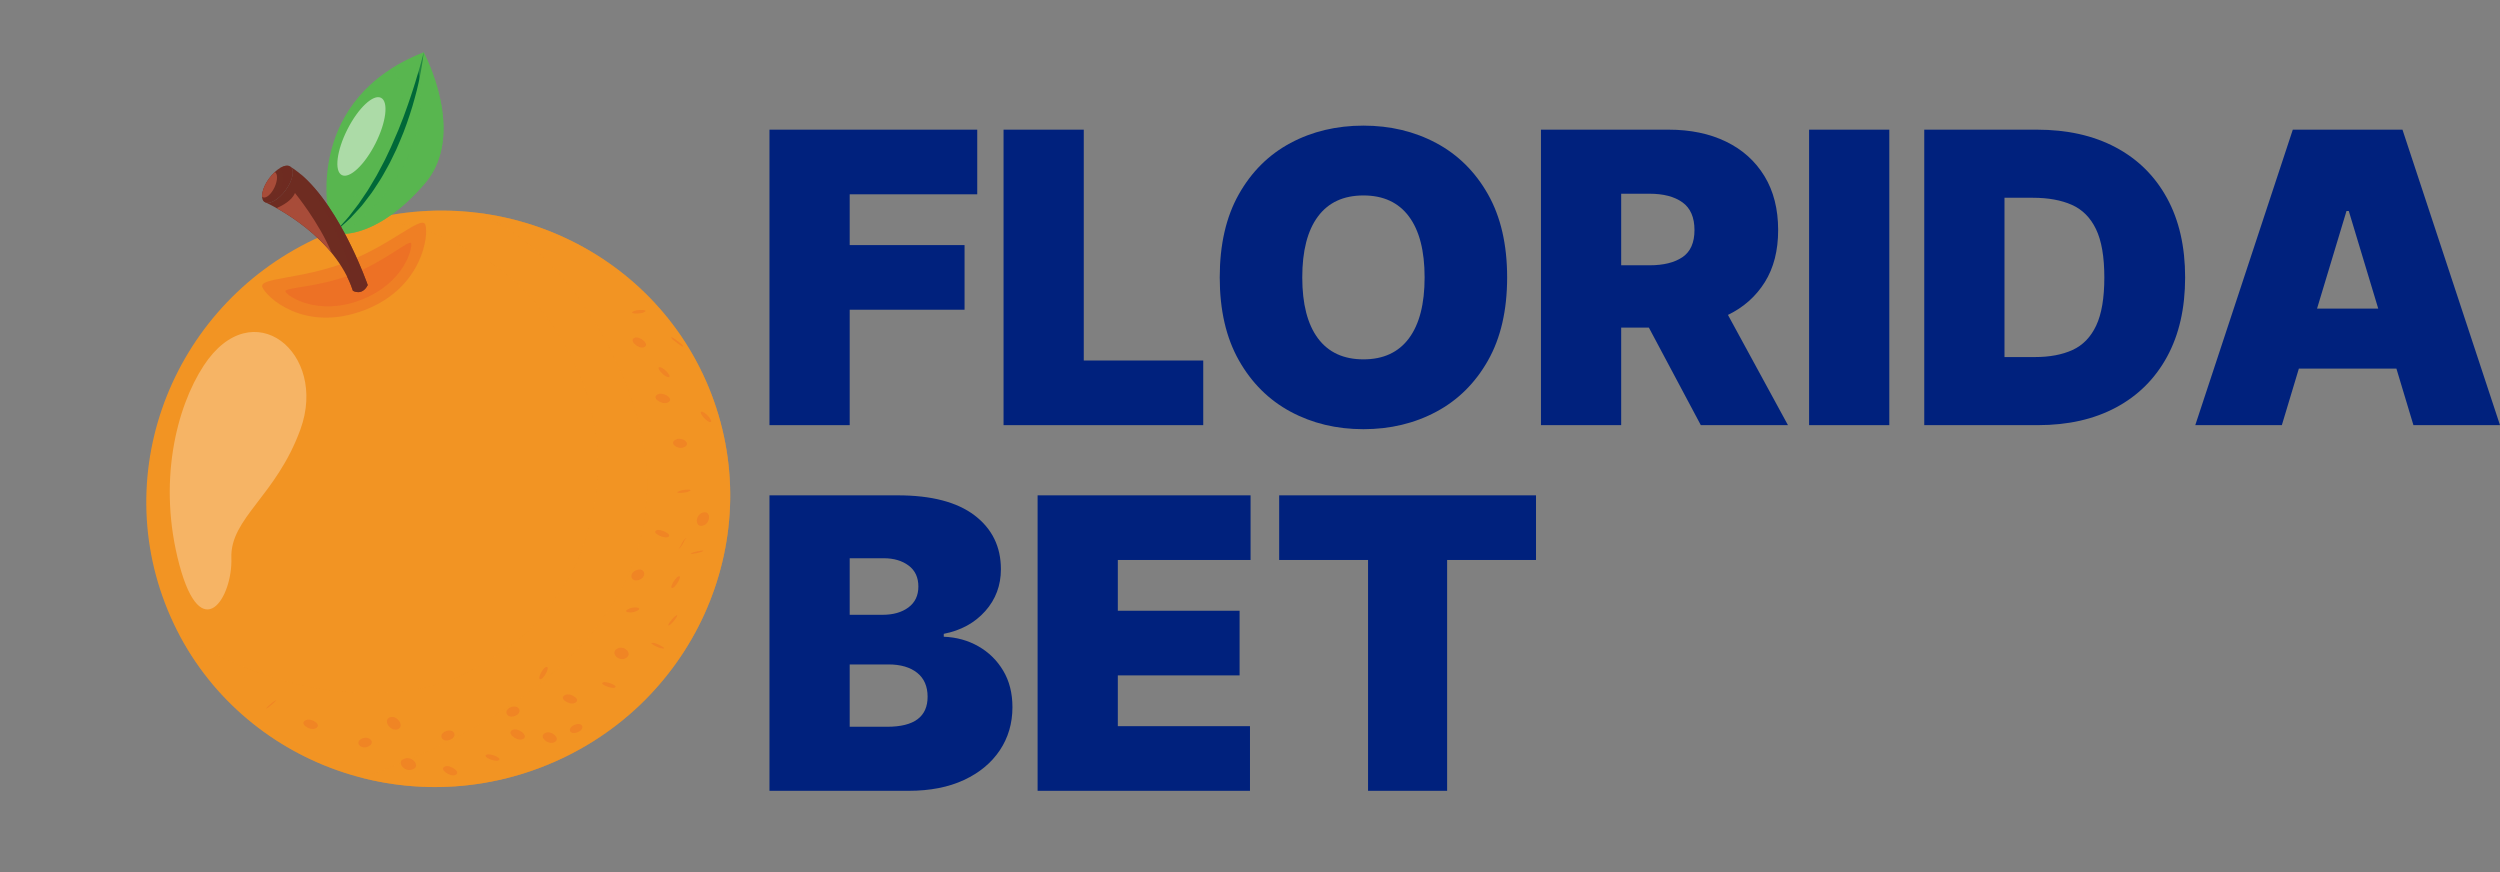 <?xml version="1.0" encoding="UTF-8"?>
<svg width="172px" height="60px" viewBox="0 0 172 60" version="1.1" xmlns="http://www.w3.org/2000/svg" xmlns:xlink="http://www.w3.org/1999/xlink">
    <rect x="0" y="0" width="172" height="60" fill="#808080" stroke="none"/>
    <title>Group 3</title>
    <g id="Title-&amp;-Documentation" stroke="none" stroke-width="1" fill="none" fill-rule="evenodd">
        <g id="Group-3" transform="translate(0.958, 0)" fill-rule="nonzero">
            <g id="orange-copy-2" transform="translate(27.537, 30) rotate(-21) translate(-27.537, -30) translate(7.41, 5.592)">
                <ellipse id="Oval" fill="#F29423" cx="20.126" cy="29.034" rx="20.126" ry="19.782"></ellipse>
                <path d="M1.261,32.716 C3.201,34.93 5.525,37.009 8.092,38.461 C10.953,40.078 14.491,41.306 17.824,40.877 C20.223,40.569 22.442,40.111 24.526,38.761 C25.92,37.857 27.317,36.849 28.358,35.54 C29.825,33.696 30.939,31.961 31.607,29.652 C32.056,28.097 32.317,26.403 32.265,24.786 C32.155,21.44 31.252,17.769 29.213,15.049 C27.387,12.614 25.209,10.422 22.345,9.372 C32.417,10.457 40.254,18.845 40.254,29.034 C40.254,39.959 31.243,48.816 20.127,48.816 C9.815,48.816 1.316,41.193 0.141,31.368 C0.505,31.825 0.876,32.277 1.261,32.716 Z" id="Path" fill="#F29423" opacity="0.3"></path>
                <path d="M9.489,45.098 C29.843,45.098 33.807,35.192 34.668,30.487 C35.669,25.009 34.557,16.366 29.703,11.63 C35.986,14.977 40.253,21.516 40.253,29.034 C40.253,39.959 31.242,48.816 20.126,48.816 C15.727,48.816 11.658,47.428 8.346,45.074 C8.727,45.093 9.109,45.098 9.489,45.098 Z" id="Path" fill="#F29423" opacity="0.3"></path>
                <g id="Group" transform="translate(14.048, 0)">
                    <g transform="translate(-0, 10.873)" fill="#ED6B26" id="Path">
                        <path d="M12.008,0.225 C12.008,0.928 10.312,4.22 6.004,4.22 C1.533,4.22 5.70444353e-13,0.928 5.70444353e-13,0.225 C5.70444353e-13,-0.478 2.688,0.694 6.004,0.694 C9.32,0.694 12.008,-0.479 12.008,0.225 Z" opacity="0.5"></path>
                        <path d="M10.634,1.084 C10.634,1.408 9.22,3.48 6.004,3.48 C2.807,3.48 1.373,1.407 1.373,1.084 C1.373,0.76 3.446,1.61 6.004,1.61 C8.562,1.61 10.634,0.76 10.634,1.084 Z" opacity="0.7"></path>
                    </g>
                    <g transform="translate(2.178, -0)" id="Path">
                        <g transform="translate(3.826, 0)">
                            <path d="M0.086,7.88 C0.086,7.88 1.39,0.045 10.146,1.1841602e-12 C10.146,1.1841602e-12 10.951,6.303 6.997,8.443 C2.644,10.799 0.377,9.619 0.377,9.619 C0.377,9.619 -0.217,8.995 0.086,7.88 Z" fill="#58B64F"></path>
                            <g opacity="0.4" transform="translate(0.001, 0)" fill="#58B64F">
                                <path d="M10.145,4.14362514e-13 C9.235,0.004 8.406,0.094 7.651,0.25 C7.77,0.408 7.852,0.605 7.867,0.849 C7.973,2.628 6.658,4.66 5.378,5.804 C3.911,7.114 2.012,7.77 0.076,7.919 C-0.203,9.009 0.376,9.62 0.376,9.62 C0.376,9.62 2.642,10.799 6.995,8.444 C10.95,6.303 10.145,4.14362514e-13 10.145,4.14362514e-13 Z"></path>
                            </g>
                            <path d="M10.146,1.16649634e-12 C10.146,1.16649634e-12 10.053,0.196 9.865,0.527 C9.676,0.856 9.403,1.326 9.04,1.868 C8.856,2.137 8.661,2.433 8.433,2.73 C8.214,3.033 7.973,3.346 7.714,3.661 C7.462,3.983 7.178,4.296 6.896,4.619 C6.604,4.933 6.303,5.249 5.995,5.559 C5.673,5.853 5.367,6.165 5.035,6.439 C4.704,6.714 4.387,6.995 4.05,7.229 C3.718,7.469 3.405,7.712 3.079,7.9 C2.756,8.093 2.465,8.296 2.168,8.436 C1.876,8.585 1.606,8.716 1.368,8.831 C1.126,8.94 0.905,9.012 0.729,9.083 C0.372,9.217 0.168,9.288 0.168,9.288 C0.168,9.288 0.36,9.183 0.697,9.011 C0.864,8.923 1.074,8.83 1.3,8.697 C1.524,8.558 1.775,8.402 2.052,8.237 C2.192,8.158 2.33,8.061 2.471,7.959 C2.613,7.86 2.76,7.757 2.911,7.652 C3.221,7.451 3.514,7.192 3.833,6.949 C4.158,6.712 4.454,6.417 4.779,6.147 C5.102,5.875 5.4,5.563 5.714,5.272 C6.019,4.97 6.32,4.662 6.611,4.355 C6.89,4.038 7.187,3.744 7.444,3.433 C7.708,3.128 7.966,2.834 8.198,2.545 C8.436,2.262 8.651,1.985 8.854,1.732 C9.251,1.221 9.582,0.794 9.8,0.484 C10.023,0.179 10.146,1.16649634e-12 10.146,1.16649634e-12 Z" fill="#006838"></path>
                            <g opacity="0.4" transform="translate(0.433, 0)" fill="#58B64F">
                                <path d="M9.713,4.67940326e-13 C9.492,0.001 9.277,0.009 9.065,0.019 C8.283,7.639 1.001,9.371 8.0491165e-13,9.645 C0.37,9.803 2.602,10.587 6.564,8.443 C10.518,6.303 9.713,4.67940326e-13 9.713,4.67940326e-13 Z"></path>
                            </g>
                            <path d="M6.285,1.865 C6.685,2.307 6.019,3.561 4.799,4.664 C3.579,5.769 2.265,6.305 1.864,5.863 C1.465,5.42 2.129,4.167 3.35,3.063 C4.571,1.959 5.884,1.423 6.285,1.865 Z" fill="#FFFFFF" opacity="0.5"></path>
                        </g>
                        <g transform="translate(0, 3.863)">
                            <path d="M2.582,0.179 C2.802,0.495 2.416,1.117 1.72,1.569 C1.083,1.983 0.408,2.11 0.129,1.886 C0.624,2.403 3.753,5.831 3.547,9.703 C3.547,9.703 3.994,10.286 4.642,9.703 C4.643,9.703 4.861,3.155 2.582,0.179 Z" fill="#6E2C21"></path>
                            <path d="M3.054,0.905 C3.537,2.419 3.973,4.429 3.956,7.395 C3.952,8.022 3.972,8.501 3.526,8.679 C3.557,9.016 3.566,9.358 3.547,9.703 C3.547,9.703 3.994,10.286 4.642,9.703 C4.643,9.703 4.829,4.1 3.054,0.905 Z" fill="#6E2C21" opacity="0.7"></path>
                            <path d="M2.582,0.179 C2.802,0.495 2.416,1.117 1.72,1.569 C1.025,2.021 0.282,2.132 0.062,1.817 C-0.158,1.501 0.228,0.879 0.924,0.428 C1.62,-0.025 2.363,-0.136 2.582,0.179 Z" fill="#6E2C21"></path>
                            <path d="M2.582,0.179 C2.471,0.019 2.224,-0.03 1.918,0.018 C2.018,0.561 1.698,1.146 1.232,1.419 C0.871,1.632 0.413,1.711 1.16312079e-12,1.617 C0.001,1.692 0.021,1.76 0.061,1.817 C0.281,2.132 1.024,2.021 1.719,1.569 C2.416,1.117 2.802,0.495 2.582,0.179 Z" fill="#6E2C21" opacity="0.7"></path>
                            <path d="M0.034,1.422 C0.044,1.443 0.056,1.462 0.071,1.478 C0.238,1.651 0.682,1.493 1.064,1.126 C1.443,0.761 1.616,0.327 1.456,0.151 C1.283,0.22 1.103,0.312 0.926,0.428 C0.459,0.73 0.132,1.11 0.034,1.422 Z" fill="#A84C39"></path>
                            <path d="M0.686,2.514 C1.385,3.357 2.504,4.9 3.118,6.756 C3.054,4.445 2.236,1.995 2.236,1.995 C1.859,2.405 1.115,2.495 0.686,2.514 Z" fill="#A84C39"></path>
                        </g>
                    </g>
                </g>
                <g id="Group" opacity="0.5" transform="translate(3.899, 21.801)" fill="#EE7525">
                    <path d="M13.037,24.856 C12.647,24.856 13.341,25.52 13.625,25.52 C14.015,25.52 13.32,24.856 13.037,24.856 Z" id="Path"></path>
                    <path d="M19.579,22.959 C18.983,22.959 19.531,23.711 19.925,23.711 C20.522,23.71 19.974,22.959 19.579,22.959 Z" id="Path"></path>
                    <path d="M25.856,18.994 C25.173,18.994 25.701,19.333 26.096,19.333 C26.78,19.333 26.251,18.994 25.856,18.994 Z" id="Path"></path>
                    <path d="M26.354,21.749 C26.282,21.749 26.78,22.405 27.054,22.405 C27.126,22.405 26.628,21.749 26.354,21.749 Z" id="Path"></path>
                    <path d="M22.294,23.087 C21.963,23.087 22.66,23.714 22.904,23.714 C23.236,23.714 22.538,23.087 22.294,23.087 Z" id="Path"></path>
                    <path d="M24.109,21.263 C23.459,21.263 23.728,22.096 24.268,22.096 C24.918,22.096 24.648,21.263 24.109,21.263 Z" id="Path"></path>
                    <path d="M29.739,18.136 C29.487,18.136 28.765,18.735 29.098,18.735 C29.35,18.735 30.072,18.136 29.739,18.136 Z" id="Path"></path>
                    <path d="M30.407,16.379 C30.675,16.379 31.089,15.858 31.211,15.858 C30.943,15.858 30.529,16.379 30.407,16.379 Z" id="Path"></path>
                    <path d="M31.964,12.678 C31.339,12.678 32.225,12.938 32.435,12.938 C33.06,12.938 32.174,12.678 31.964,12.678 Z" id="Path"></path>
                    <path d="M33.008,9.282 C32.356,9.282 32.797,9.979 33.244,9.979 C33.895,9.978 33.455,9.282 33.008,9.282 Z" id="Path"></path>
                    <path d="M32.946,5.934 C32.342,5.934 32.877,6.706 33.306,6.706 C33.91,6.706 33.375,5.934 32.946,5.934 Z" id="Path"></path>
                    <path d="M33.653,4.229 C33.442,4.229 33.808,5.101 34.056,5.101 C34.267,5.101 33.9,4.229 33.653,4.229 Z" id="Path"></path>
                    <path d="M35.267,8.124 C35.069,8.124 35.395,9.017 35.62,9.017 C35.817,9.017 35.492,8.124 35.267,8.124 Z" id="Path"></path>
                    <path d="M32.83,14.636 C32.282,14.636 31.979,15.482 32.626,15.482 C33.176,15.482 33.478,14.636 32.83,14.636 Z" id="Path"></path>
                    <path d="M29.483,14.634 C29.05,14.634 29.704,15.351 30.016,15.351 C30.448,15.351 29.795,14.634 29.483,14.634 Z" id="Path"></path>
                    <path d="M31.294,16.961 C30.678,16.961 31.606,17.13 31.781,17.13 C32.397,17.13 31.469,16.961 31.294,16.961 Z" id="Path"></path>
                    <path d="M17.373,24.911 C16.759,24.911 17.18,25.731 17.629,25.731 C18.244,25.731 17.823,24.911 17.373,24.911 Z" id="Path"></path>
                    <path d="M15.326,23.905 C14.784,23.905 15.275,24.751 15.705,24.751 C16.247,24.751 15.755,23.905 15.326,23.905 Z" id="Path"></path>
                    <path d="M10.991,22.347 C10.374,22.347 10.433,22.999 11.035,22.999 C11.652,22.999 11.593,22.347 10.991,22.347 Z" id="Path"></path>
                    <path d="M5.468,20.75 C4.815,20.75 5.033,21.418 5.568,21.418 C6.221,21.418 6.003,20.75 5.468,20.75 Z" id="Path"></path>
                    <path d="M8.226,23.524 C8.15,23.3 7.931,23.095 7.684,23.095 L7.552,23.095 C7.31,23.095 7.246,23.353 7.311,23.543 C7.387,23.767 7.608,23.972 7.853,23.972 L7.985,23.972 C8.229,23.972 8.292,23.714 8.226,23.524 Z" id="Path"></path>
                    <path d="M10.069,24.588 C9.565,24.588 10.122,25.392 10.5,25.392 C11.004,25.392 10.448,24.588 10.069,24.588 Z" id="Path"></path>
                    <path d="M7.731,20.074 C7.171,20.074 7.419,21.034 7.939,21.034 C8.5,21.034 8.251,20.074 7.731,20.074 Z" id="Path"></path>
                    <path d="M2.299,18.184 C1.697,18.184 2.229,18.952 2.646,18.952 C3.248,18.951 2.716,18.184 2.299,18.184 Z" id="Path"></path>
                    <path d="M0.826,16.172 C0.625,16.172 -0.115,16.462 0.015,16.462 C0.216,16.462 0.957,16.172 0.826,16.172 Z" id="Path"></path>
                    <path d="M32.822,1.728 C32.312,1.728 32.796,2.569 33.165,2.569 C33.675,2.569 33.192,1.728 32.822,1.728 Z" id="Path"></path>
                    <path d="M33.496,3.79796856e-13 C32.864,3.79796856e-13 33.712,0.325 33.948,0.325 C34.579,0.325 33.732,3.79796856e-13 33.496,3.79796856e-13 Z" id="Path"></path>
                    <path d="M35.614,3.198 C35.552,3.087 35.484,2.978 35.413,2.872 C35.358,2.79 35.3,2.707 35.234,2.634 C35.221,2.62 35.175,2.56 35.175,2.613 L35.175,2.679 C35.175,2.74 35.245,2.84 35.272,2.888 C35.334,2.999 35.402,3.108 35.473,3.213 C35.528,3.295 35.586,3.378 35.652,3.451 C35.665,3.465 35.711,3.525 35.711,3.472 L35.711,3.406 C35.711,3.345 35.641,3.246 35.614,3.198 Z" id="Path"></path>
                    <path d="M27.194,16.7 C26.588,16.7 26.521,17.39 27.14,17.39 C27.747,17.391 27.814,16.7 27.194,16.7 Z" id="Path"></path>
                    <path d="M28.66,20.588 C28.443,20.588 27.696,21.05 27.926,21.05 C28.143,21.05 28.889,20.588 28.66,20.588 Z" id="Path"></path>
                    <path d="M18.989,20.691 C18.723,20.691 18.03,21.343 18.397,21.343 C18.662,21.343 19.357,20.691 18.989,20.691 Z" id="Path"></path>
                    <path d="M19.431,25.112 C18.834,25.112 18.807,25.661 19.411,25.661 C20.007,25.662 20.036,25.112 19.431,25.112 Z" id="Path"></path>
                    <path d="M15.76,22.408 C15.143,22.408 15.196,23.07 15.8,23.07 C16.417,23.07 16.364,22.408 15.76,22.408 Z" id="Path"></path>
                </g>
                <path d="M8.346,14.695 C5.544,16.716 2.479,21.086 1.87,26.901 C1.261,32.715 4.485,30.327 5.379,27.733 C6.273,25.141 9.794,24.861 12.992,21.168 C16.662,16.932 13.308,11.119 8.346,14.695 Z" id="Path" fill="#FFFFFF" opacity="0.3"></path>
            </g>
            <polygon id="Path" fill="#00217D" points="51.982 29.25 51.982 8.921 66.276 8.921 66.276 13.368 57.501 13.368 57.501 16.862 65.403 16.862 65.403 21.309 57.501 21.309 57.501 29.25"></polygon>
            <polygon id="Path" fill="#00217D" points="68.086 29.25 68.086 8.921 73.605 8.921 73.605 24.803 81.825 24.803 81.825 29.25"></polygon>
            <path d="M102.733,19.085 C102.733,21.349 102.293,23.256 101.413,24.808 C100.533,26.36 99.345,27.535 97.85,28.332 C96.354,29.13 94.686,29.528 92.847,29.528 C90.994,29.528 89.321,29.126 87.829,28.322 C86.336,27.518 85.152,26.34 84.275,24.788 C83.398,23.236 82.96,21.336 82.96,19.085 C82.96,16.822 83.398,14.915 84.275,13.363 C85.152,11.811 86.336,10.636 87.829,9.839 C89.321,9.041 90.994,8.643 92.847,8.643 C94.686,8.643 96.354,9.041 97.85,9.839 C99.345,10.636 100.533,11.811 101.413,13.363 C102.293,14.915 102.733,16.822 102.733,19.085 Z M97.055,19.085 C97.055,17.259 96.696,15.863 95.978,14.896 C95.26,13.93 94.216,13.447 92.847,13.447 C91.477,13.447 90.433,13.93 89.715,14.896 C88.997,15.863 88.638,17.259 88.638,19.085 C88.638,20.912 88.997,22.308 89.715,23.275 C90.433,24.241 91.477,24.724 92.847,24.724 C94.216,24.724 95.26,24.241 95.978,23.275 C96.696,22.308 97.055,20.912 97.055,19.085 Z" id="Shape" fill="#00217D"></path>
            <path d="M105.06,29.25 L105.06,8.921 L113.835,8.921 C115.344,8.921 116.664,9.195 117.796,9.745 C118.927,10.294 119.807,11.085 120.436,12.117 C121.065,13.149 121.379,14.387 121.379,15.83 C121.379,17.239 121.073,18.434 120.461,19.413 C119.849,20.392 119.003,21.144 117.925,21.666 L122.054,29.25 L116.058,29.25 L112.485,22.54 L110.579,22.54 L110.579,29.25 L105.06,29.25 Z M110.579,18.252 L112.524,18.252 C113.491,18.252 114.248,18.065 114.798,17.691 C115.347,17.317 115.622,16.696 115.622,15.83 C115.622,14.956 115.347,14.321 114.798,13.924 C114.248,13.527 113.491,13.328 112.524,13.328 L110.579,13.328 L110.579,18.252 Z" id="Shape" fill="#00217D"></path>
            <polygon id="Path" fill="#00217D" points="129.026 8.921 129.026 29.25 123.507 29.25 123.507 8.921"></polygon>
            <path d="M139.254,29.25 L131.431,29.25 L131.431,8.921 L139.174,8.921 C141.265,8.921 143.074,9.326 144.599,10.137 C146.125,10.947 147.302,12.112 148.133,13.631 C148.964,15.15 149.379,16.968 149.379,19.085 C149.379,21.203 148.965,23.021 148.138,24.54 C147.311,26.059 146.139,27.224 144.624,28.034 C143.108,28.845 141.318,29.25 139.254,29.25 Z M136.951,24.565 L139.055,24.565 C140.061,24.565 140.92,24.403 141.631,24.079 C142.342,23.754 142.885,23.195 143.259,22.401 C143.633,21.607 143.82,20.502 143.82,19.085 C143.82,17.669 143.63,16.564 143.249,15.77 C142.869,14.976 142.313,14.417 141.581,14.092 C140.85,13.768 139.955,13.606 138.896,13.606 L136.951,13.606 L136.951,24.565 Z" id="Shape" fill="#00217D"></path>
            <path d="M156.033,29.25 L150.077,29.25 L156.787,8.921 L164.332,8.921 L171.042,29.25 L165.086,29.25 L163.915,25.359 L157.204,25.359 L156.033,29.25 Z M158.455,21.23 L162.664,21.23 L160.639,14.519 L160.48,14.519 L158.455,21.23 Z" id="Shape" fill="#00217D"></path>
            <path d="M51.982,54.408 L51.982,34.079 L60.797,34.079 C63.12,34.079 64.885,34.539 66.093,35.458 C67.3,36.378 67.904,37.613 67.904,39.161 C67.904,40.279 67.543,41.242 66.822,42.05 C66.101,42.857 65.151,43.377 63.973,43.608 L63.973,43.807 C64.847,43.84 65.641,44.06 66.356,44.467 C67.07,44.874 67.639,45.433 68.063,46.144 C68.487,46.856 68.698,47.691 68.698,48.651 C68.698,49.763 68.409,50.752 67.83,51.619 C67.251,52.486 66.428,53.168 65.363,53.664 C64.297,54.16 63.027,54.408 61.551,54.408 L51.982,54.408 Z M57.501,50.001 L60.082,50.001 C61.935,50.001 62.861,49.313 62.861,47.936 C62.861,47.221 62.622,46.672 62.142,46.288 C61.662,45.905 61.002,45.713 60.161,45.713 L57.501,45.713 L57.501,50.001 Z M57.501,42.298 L59.764,42.298 C60.492,42.298 61.085,42.129 61.541,41.792 C61.998,41.454 62.226,40.974 62.226,40.352 C62.226,39.724 62.001,39.242 61.551,38.908 C61.101,38.574 60.532,38.407 59.844,38.407 L57.501,38.407 L57.501,42.298 Z" id="Shape" fill="#00217D"></path>
            <polygon id="Path" fill="#00217D" points="70.429 54.408 70.429 34.079 85.081 34.079 85.081 38.526 75.948 38.526 75.948 42.02 84.326 42.02 84.326 46.467 75.948 46.467 75.948 49.961 85.041 49.961 85.041 54.408"></polygon>
            <polygon id="Path" fill="#00217D" points="87.049 38.526 87.049 34.079 104.719 34.079 104.719 38.526 98.604 38.526 98.604 54.408 93.164 54.408 93.164 38.526"></polygon>
        </g>
    </g>
</svg>